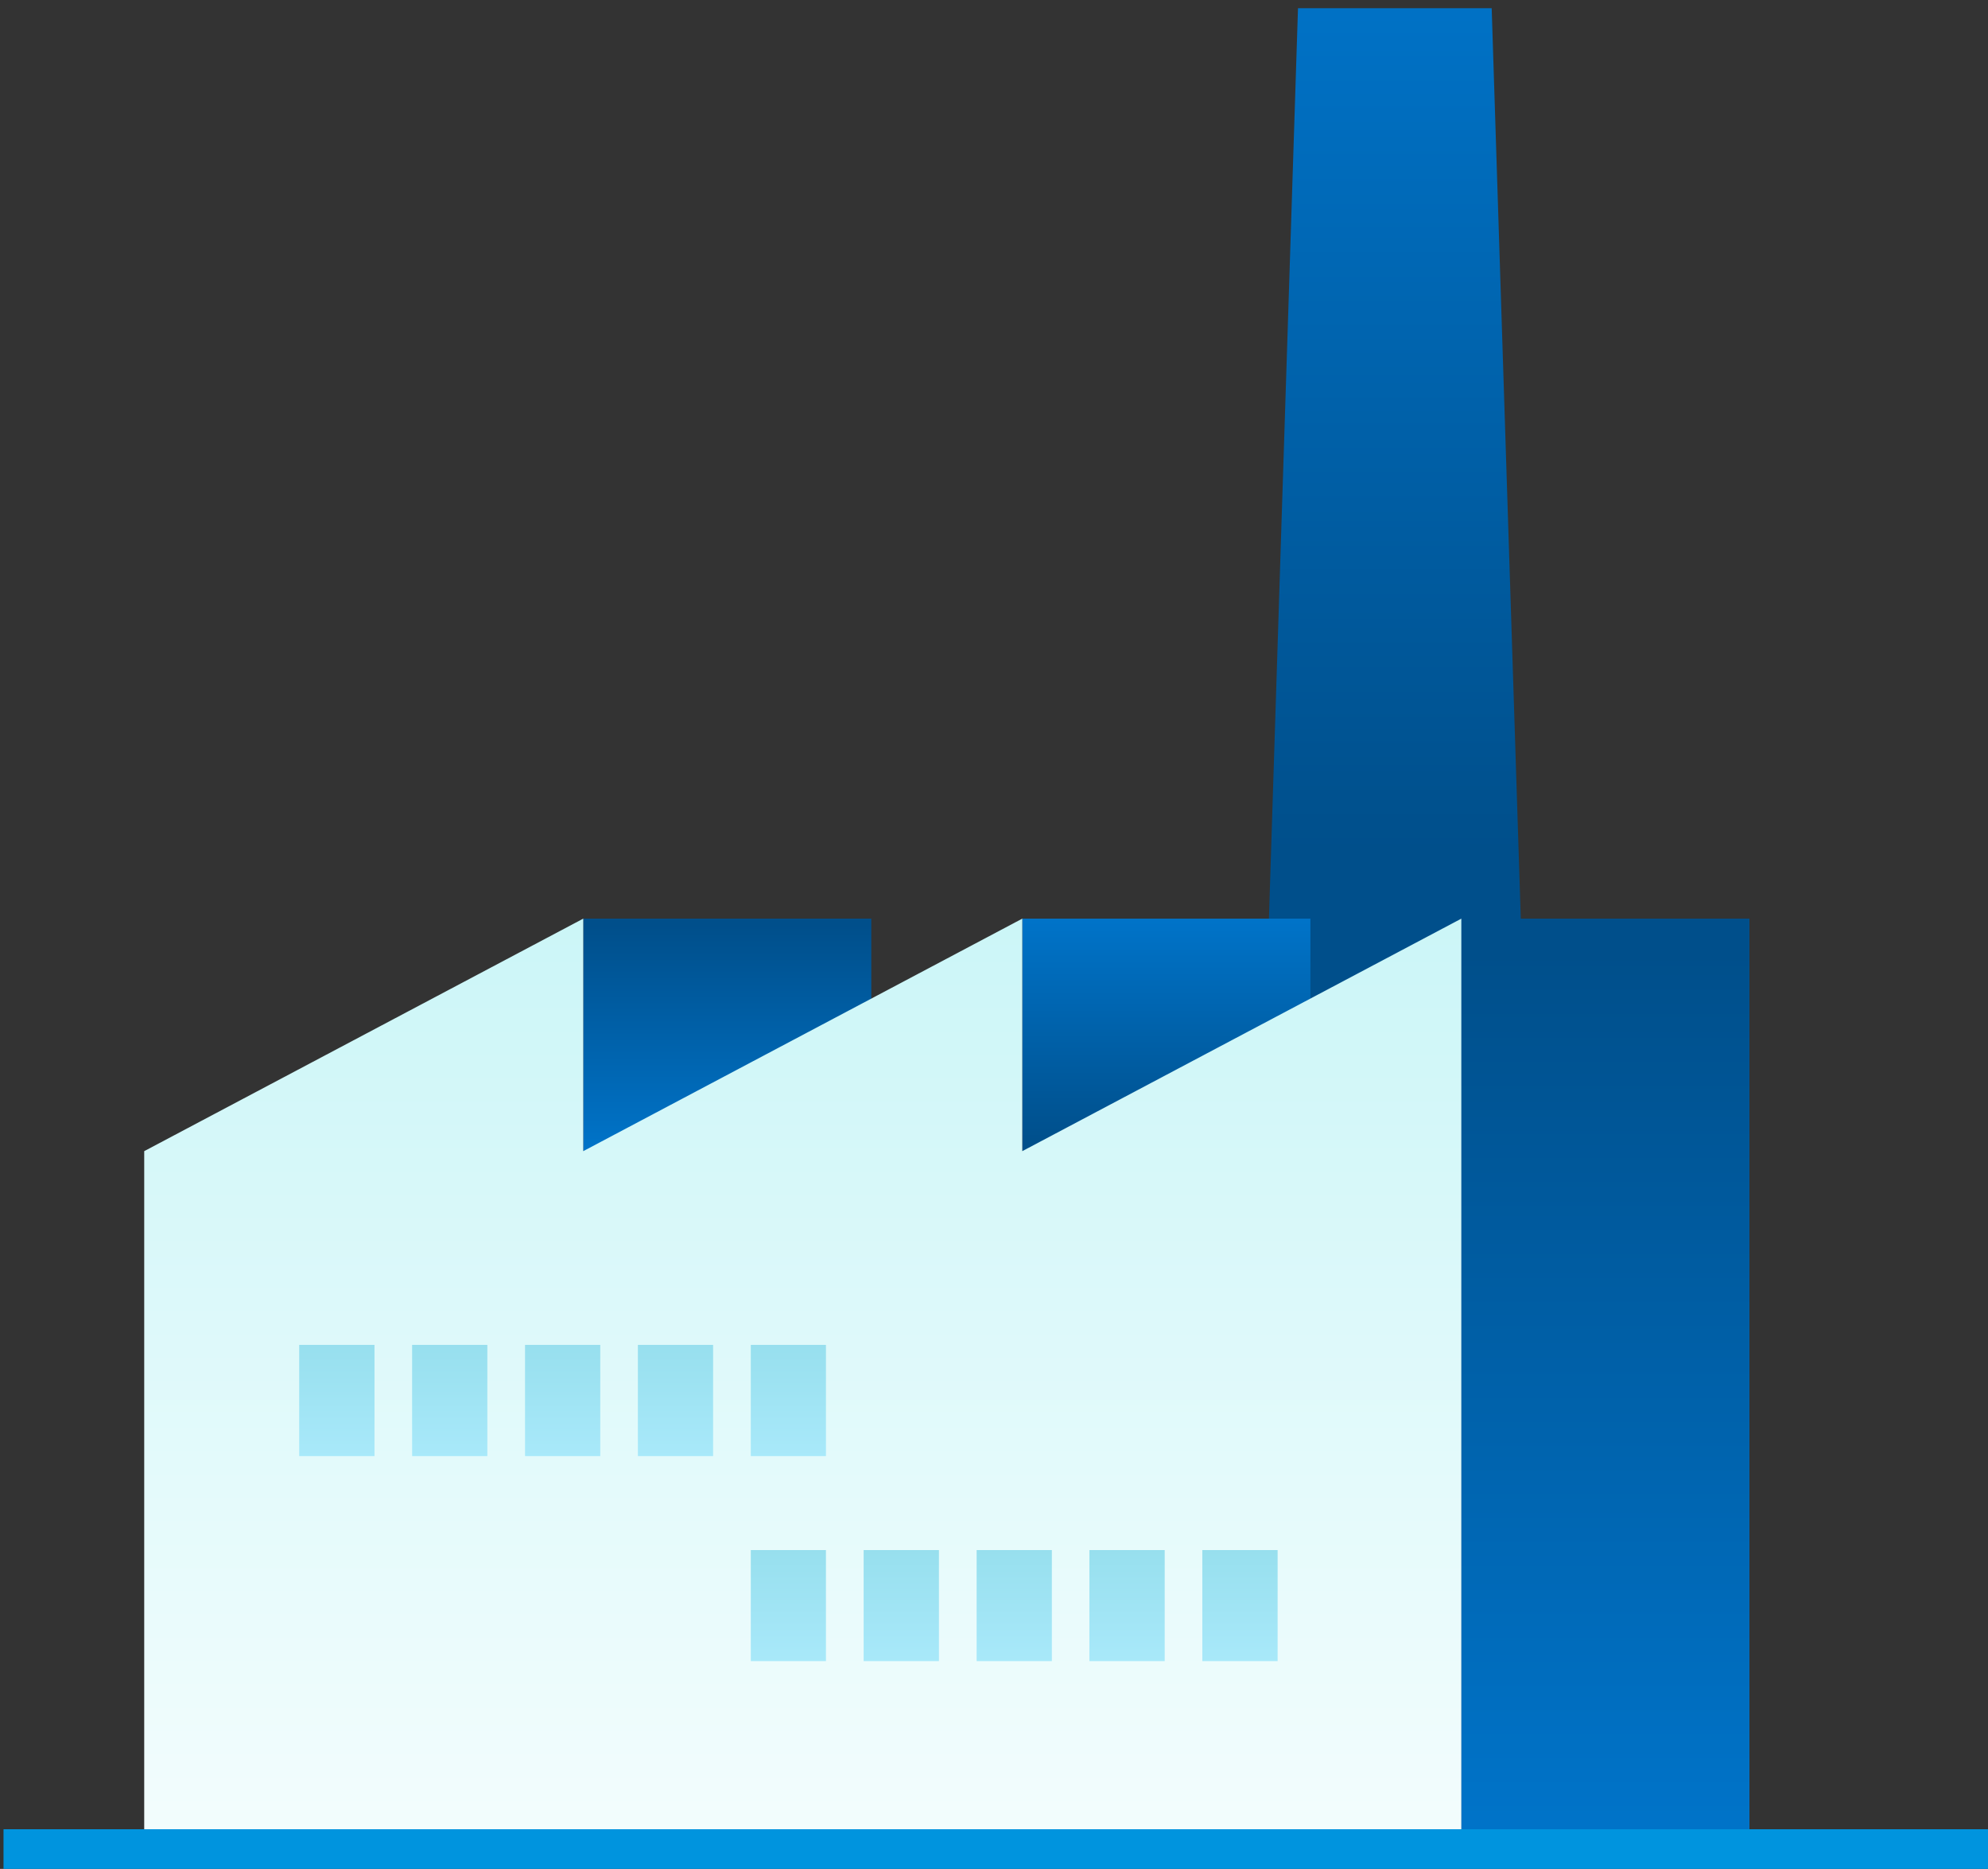 <?xml version="1.0" encoding="utf-8"?>
<!-- Generator: Adobe Illustrator 15.1.0, SVG Export Plug-In . SVG Version: 6.00 Build 0)  -->
<!DOCTYPE svg PUBLIC "-//W3C//DTD SVG 1.1//EN" "http://www.w3.org/Graphics/SVG/1.1/DTD/svg11.dtd">
<svg version="1.1" id="Vrstva_1" xmlns="http://www.w3.org/2000/svg" xmlns:xlink="http://www.w3.org/1999/xlink" x="0px" y="0px"
	 width="25.475px" height="23.945px" viewBox="0 0 25.475 23.945" enable-background="new 0 0 25.475 23.945" xml:space="preserve">
<rect x="0" y="0" width="25.475" height="23.945" fill="#333333" stroke="none"/>
<rect x="0.045" y="23.437" fill-rule="evenodd" clip-rule="evenodd" fill="#0094DE" width="25.475" height="0.509"/>
<g>
	<defs>
		<polygon id="SVGID_1_" points="15.89,23.437 18.043,23.437 19.861,23.437 19.115,0.105 16.633,0.105 16.418,6.814 		"/>
	</defs>
	<clipPath id="SVGID_2_">
		<use xlink:href="#SVGID_1_"  overflow="visible"/>
	</clipPath>
	
		<linearGradient id="SVGID_3_" gradientUnits="userSpaceOnUse" x1="-407.394" y1="329.445" x2="-407.259" y2="329.445" gradientTransform="matrix(0 -80.803 8.846 0 -2896.322 -32907.836)">
		<stop  offset="0" style="stop-color:#004F8B"/>
		<stop  offset="1" style="stop-color:#0073C8"/>
	</linearGradient>
	<rect x="15.89" y="0.105" clip-path="url(#SVGID_2_)" fill="url(#SVGID_3_)" width="3.971" height="23.332"/>
</g>
<g>
	<defs>
		<rect id="SVGID_4_" x="13.1" y="11.77" width="3.692" height="2.979"/>
	</defs>
	<clipPath id="SVGID_5_">
		<use xlink:href="#SVGID_4_"  overflow="visible"/>
	</clipPath>
	
		<linearGradient id="SVGID_6_" gradientUnits="userSpaceOnUse" x1="-406.789" y1="331.505" x2="-406.358" y2="331.505" gradientTransform="matrix(0 -6.637 8.224 0 -2711.314 -2685.185)">
		<stop  offset="0" style="stop-color:#004F8B"/>
		<stop  offset="1" style="stop-color:#0073C8"/>
	</linearGradient>
	<rect x="13.1" y="11.77" clip-path="url(#SVGID_5_)" fill="url(#SVGID_6_)" width="3.692" height="2.979"/>
</g>
<g>
	<defs>
		<rect id="SVGID_7_" x="18.727" y="11.77" width="3.691" height="11.667"/>
	</defs>
	<clipPath id="SVGID_8_">
		<use xlink:href="#SVGID_7_"  overflow="visible"/>
	</clipPath>
	
		<linearGradient id="SVGID_9_" gradientUnits="userSpaceOnUse" x1="-407.859" y1="285.281" x2="-407.428" y2="285.281" gradientTransform="matrix(0 25.99 -8.224 0 2366.68 10612.378)">
		<stop  offset="0" style="stop-color:#004F8B"/>
		<stop  offset="1" style="stop-color:#0073C8"/>
	</linearGradient>
	<rect x="18.727" y="11.77" clip-path="url(#SVGID_8_)" fill="url(#SVGID_9_)" width="3.691" height="11.667"/>
</g>
<g>
	<defs>
		<rect id="SVGID_10_" x="7.474" y="11.77" width="3.691" height="2.979"/>
	</defs>
	<clipPath id="SVGID_11_">
		<use xlink:href="#SVGID_10_"  overflow="visible"/>
	</clipPath>
	
		<linearGradient id="SVGID_12_" gradientUnits="userSpaceOnUse" x1="-408.167" y1="283.602" x2="-407.736" y2="283.602" gradientTransform="matrix(0 6.637 -8.224 0 2341.789 2720.849)">
		<stop  offset="0" style="stop-color:#004F8B"/>
		<stop  offset="1" style="stop-color:#0073C8"/>
	</linearGradient>
	<rect x="7.474" y="11.77" clip-path="url(#SVGID_11_)" fill="url(#SVGID_12_)" width="3.691" height="2.979"/>
</g>
<g>
	<defs>
		<path id="SVGID_13_" d="M20.139,10.282l0.11-3.469L20.139,10.282z M1.848,23.437h16.878v-8.688V11.77L13.1,14.749V11.77
			l-5.626,2.979V11.77l-5.626,2.979l0,0V23.437z"/>
	</defs>
	<clipPath id="SVGID_14_">
		<use xlink:href="#SVGID_13_"  overflow="visible"/>
	</clipPath>
	
		<linearGradient id="SVGID_15_" gradientUnits="userSpaceOnUse" x1="-407.688" y1="303.135" x2="-407.239" y2="303.135" gradientTransform="matrix(0 44.999 -40.994 0 12437.802 18352.541)">
		<stop  offset="0" style="stop-color:#BCF3F5"/>
		<stop  offset="1" style="stop-color:#FFFFFF"/>
	</linearGradient>
	<rect x="1.848" y="6.814" clip-path="url(#SVGID_14_)" fill="url(#SVGID_15_)" width="18.401" height="16.623"/>
</g>
<g>
	<defs>
		<path id="SVGID_16_" d="M8.174,18.656h0.964v-1.425H8.174V18.656z M6.728,18.656h0.964v-1.425H6.728V18.656z M5.281,18.656h0.964
			v-1.425H5.281V18.656z M3.834,18.656h0.965v-1.425H3.834V18.656z M9.621,18.656h0.963v-1.425H9.621V18.656z"/>
	</defs>
	<clipPath id="SVGID_17_">
		<use xlink:href="#SVGID_16_"  overflow="visible"/>
	</clipPath>
	
		<linearGradient id="SVGID_18_" gradientUnits="userSpaceOnUse" x1="-408.287" y1="294.473" x2="-407.84" y2="294.473" gradientTransform="matrix(0 11.268 -15.04 0 4436.112 4614.831)">
		<stop  offset="0" style="stop-color:#73CBD5"/>
		<stop  offset="1" style="stop-color:#B0EDFF"/>
	</linearGradient>
	<rect x="3.834" y="17.231" clip-path="url(#SVGID_17_)" fill="url(#SVGID_18_)" width="6.75" height="1.425"/>
</g>
<g>
	<defs>
		<path id="SVGID_19_" d="M13.96,21.283h0.965V19.86H13.96V21.283z M12.515,21.283h0.964V19.86h-0.964V21.283z M11.067,21.283h0.965
			V19.86h-0.965V21.283z M9.621,21.283h0.963V19.86H9.621V21.283z M15.407,21.283h0.965V19.86h-0.965V21.283z"/>
	</defs>
	<clipPath id="SVGID_20_">
		<use xlink:href="#SVGID_19_"  overflow="visible"/>
	</clipPath>
	
		<linearGradient id="SVGID_21_" gradientUnits="userSpaceOnUse" x1="-408.575" y1="294.946" x2="-408.125" y2="294.946" gradientTransform="matrix(0 11.268 -15.04 0 4449.003 4620.69)">
		<stop  offset="0" style="stop-color:#73CBD5"/>
		<stop  offset="1" style="stop-color:#B0EDFF"/>
	</linearGradient>
	<rect x="9.621" y="19.86" clip-path="url(#SVGID_20_)" fill="url(#SVGID_21_)" width="6.751" height="1.424"/>
</g>
</svg>
